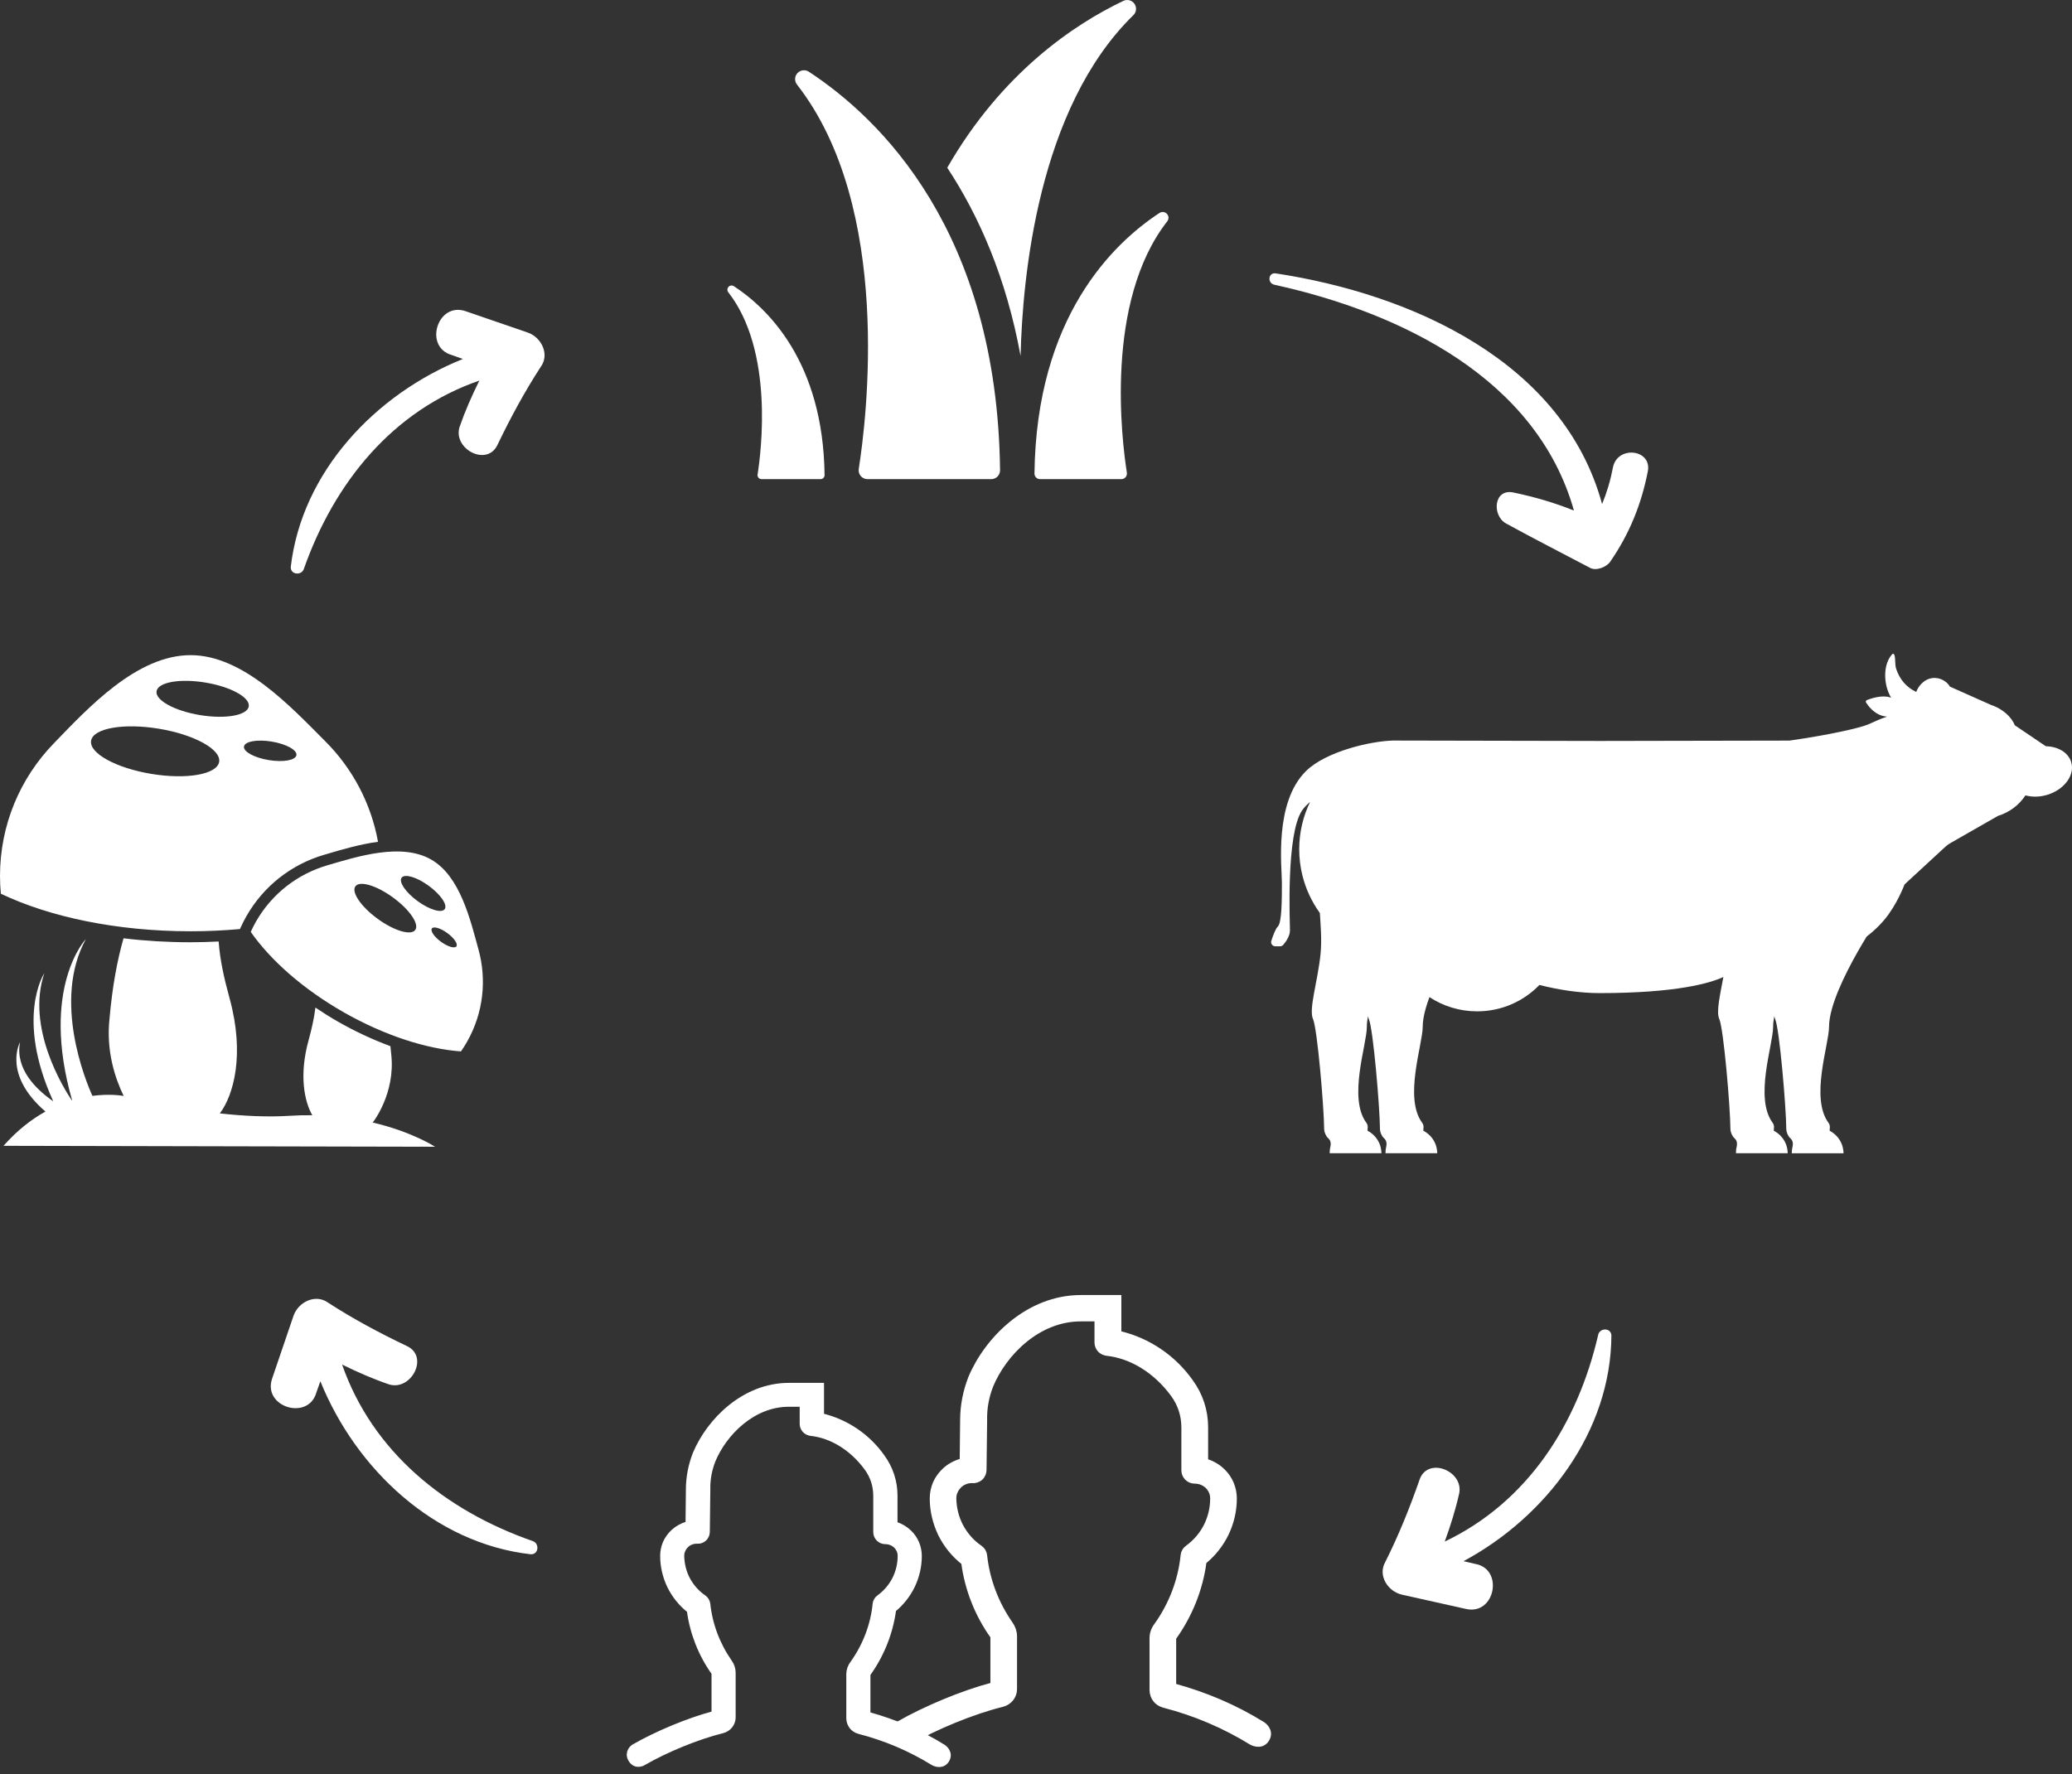 <svg width="202" height="173" viewBox="0 0 202 173" fill="none" xmlns="http://www.w3.org/2000/svg">
<rect x="0" y="0" width="202" height="173" fill="#333333" stroke="none"/>
<path d="M110.599 0.369C110.358 0.023 109.902 -0.097 109.521 0.084C104.708 2.379 97.661 7.101 92.349 16.355C95.428 21.031 98.097 27.05 99.497 34.714C99.68 27.055 101.199 10.548 110.492 1.48C110.795 1.186 110.839 0.716 110.599 0.369Z" fill="white"/>
<path d="M78.85 6.992C78.707 6.897 78.543 6.852 78.379 6.852C78.144 6.852 77.912 6.947 77.742 7.13C77.457 7.441 77.439 7.913 77.698 8.245C87.068 20.246 84.472 40.958 83.72 45.725C83.681 45.975 83.752 46.23 83.916 46.422C84.08 46.612 84.32 46.725 84.572 46.725H96.633C96.865 46.725 97.085 46.633 97.247 46.469C97.409 46.304 97.499 46.083 97.496 45.852C97.217 22.527 85.763 11.521 78.85 6.992Z" fill="white"/>
<path d="M71.549 27.909C71.382 27.799 71.159 27.826 71.023 27.973C70.887 28.121 70.878 28.344 71.002 28.502C75.445 34.191 74.215 44.011 73.857 46.271C73.838 46.39 73.873 46.5 73.949 46.592C74.027 46.683 74.142 46.725 74.261 46.725H79.979C80.087 46.725 80.192 46.691 80.269 46.614C80.347 46.537 80.389 46.436 80.388 46.326C80.256 35.268 74.827 30.056 71.549 27.909Z" fill="white"/>
<path d="M113.767 20.856C113.578 20.652 113.275 20.613 113.042 20.765C108.521 23.726 101.035 30.922 100.851 46.175C100.848 46.324 100.911 46.46 101.014 46.568C101.12 46.675 101.263 46.726 101.416 46.726H109.301C109.467 46.726 109.622 46.663 109.731 46.537C109.836 46.411 109.883 46.251 109.858 46.088C109.367 42.97 107.669 29.429 113.797 21.582C113.967 21.365 113.954 21.059 113.767 20.856Z" fill="white"/>
<path d="M201.914 74.293C201.62 73.364 200.621 72.795 199.448 72.77L196.42 70.723C196.168 70.079 195.558 69.425 194.705 68.99C194.505 68.889 194.296 68.801 194.078 68.73L190.099 66.956C189.698 66.286 188.867 65.947 188.082 66.189C187.514 66.364 187.001 66.929 186.815 67.475C185.847 67.011 185.192 66.263 184.839 65.162C184.703 64.73 184.849 63.661 184.511 63.758C183.742 64.537 183.612 66.002 184 67.22C184.09 67.509 184.214 67.779 184.361 68.029C184.312 68.019 184.272 68.009 184.247 68.001C183.449 67.746 182.361 68.128 182.003 68.266C181.905 68.303 181.867 68.42 181.922 68.508C182.127 68.831 182.651 69.53 183.449 69.785C183.619 69.84 183.794 69.868 183.965 69.881C183.048 70.199 182.843 70.341 182.106 70.651C181.267 71.001 178.263 71.68 174.45 72.22C168.685 72.231 155.973 72.255 155.973 72.255H155.965C155.965 72.255 135.834 72.214 135.83 72.215C133.587 72.266 129.257 73.294 127.336 75.177C124.188 78.265 124.973 84.552 124.973 86.097C124.973 87.642 124.973 89.96 124.58 90.346C124.337 90.585 124.094 91.271 123.94 91.757C123.859 92.016 124.059 92.279 124.337 92.279H124.789C124.913 92.279 125.028 92.225 125.105 92.133C125.331 91.873 125.758 91.305 125.758 90.73C125.758 89.956 125.365 81.355 126.938 79.036C127.122 78.768 127.375 78.488 127.718 78.204C127.04 79.602 126.661 81.166 126.661 82.816C126.661 83.682 126.767 84.528 126.964 85.335C127.293 86.685 127.881 87.934 128.673 89.033C128.747 90.185 128.876 91.654 128.742 93.02C128.473 95.674 127.569 98.41 128.004 99.365C128.426 100.294 129.074 107.925 129.092 110.089C129.096 110.399 129.254 110.78 129.472 110.977C129.949 111.41 129.626 111.881 129.639 112.256C129.634 112.323 129.63 112.39 129.63 112.458H129.689H134.625H134.675C134.675 112.342 134.667 112.224 134.645 112.111C134.606 111.83 134.521 111.566 134.393 111.328C134.156 110.875 133.782 110.503 133.323 110.266C133.298 110.062 133.434 109.795 133.203 109.483C131.408 107.047 133.259 101.84 133.254 100.136C133.254 99.816 133.294 99.465 133.365 99.093C133.384 99.196 133.41 99.287 133.446 99.366C133.868 100.295 134.516 107.926 134.533 110.09C134.538 110.4 134.695 110.781 134.913 110.978C135.39 111.411 135.068 111.882 135.081 112.257C135.075 112.324 135.072 112.391 135.072 112.459H135.131H140.065H140.117C140.117 112.343 140.108 112.225 140.086 112.112C140.048 111.831 139.963 111.567 139.835 111.329C139.598 110.876 139.223 110.504 138.765 110.267C138.74 110.063 138.875 109.795 138.645 109.484C136.849 107.048 138.7 101.841 138.7 100.137C138.7 99.605 138.807 98.991 138.994 98.333C139.095 97.977 139.218 97.609 139.358 97.233C140.686 98.11 142.285 98.621 144.006 98.621C146.4 98.621 148.556 97.632 150.077 96.048C152.001 96.536 154.017 96.843 155.963 96.843C155.965 96.843 155.967 96.843 155.97 96.843C155.971 96.843 155.972 96.843 155.973 96.843C163.471 96.838 166.727 95.865 168.011 95.276C167.675 97.095 167.302 98.685 167.612 99.366C168.034 100.295 168.682 107.926 168.699 110.09C168.704 110.4 168.861 110.781 169.079 110.978C169.556 111.411 169.235 111.882 169.247 112.257C169.241 112.324 169.238 112.391 169.238 112.46H169.297H174.232H174.283C174.283 112.343 174.275 112.226 174.253 112.113C174.214 111.832 174.129 111.568 174.001 111.33C173.764 110.877 173.389 110.505 172.931 110.268C172.906 110.064 173.042 109.796 172.811 109.485C171.016 107.049 172.867 101.842 172.862 100.138C172.862 99.816 172.902 99.462 172.975 99.086C172.994 99.192 173.02 99.287 173.058 99.368C173.48 100.297 174.128 107.928 174.146 110.092C174.15 110.402 174.308 110.783 174.525 110.98C174.982 111.395 174.706 111.845 174.693 112.212C174.685 112.294 174.679 112.378 174.679 112.461H174.743H179.678H179.724C179.724 112.344 179.716 112.227 179.694 112.113C179.656 111.833 179.571 111.569 179.442 111.331C179.206 110.88 178.833 110.509 178.377 110.271C178.351 110.067 178.488 109.798 178.257 109.486C176.462 107.05 178.313 101.842 178.313 100.139C178.313 99.607 178.419 98.993 178.607 98.335C179.27 95.983 180.915 93.072 181.983 91.327C182.31 91.078 182.626 90.809 182.927 90.52C182.935 90.512 182.942 90.505 182.951 90.497C183.032 90.418 183.113 90.337 183.193 90.254C183.243 90.203 183.292 90.153 183.341 90.101C183.377 90.061 183.414 90.021 183.45 89.981C183.523 89.901 183.594 89.821 183.665 89.739C183.675 89.727 183.685 89.716 183.695 89.704C183.697 89.702 183.699 89.699 183.701 89.696C184.941 88.233 185.674 86.245 185.674 86.245L189.641 82.583C189.795 82.441 189.96 82.32 190.144 82.215L194.785 79.561C195.932 79.21 196.857 78.481 197.463 77.56C198.103 77.736 198.854 77.732 199.608 77.502C201.282 76.985 202.315 75.549 201.914 74.293Z" fill="white"/>
<path d="M46.652 92.606C45.848 89.685 44.864 85.428 42.022 83.812C39.117 82.159 34.874 83.512 31.902 84.384C29.058 85.218 26.522 87.113 24.942 89.892C24.759 90.214 24.595 90.542 24.445 90.874C26.364 93.624 29.543 96.456 33.538 98.729C37.534 101.001 41.594 102.285 44.938 102.529C45.147 102.231 45.345 101.921 45.528 101.599C47.144 98.757 47.456 95.528 46.652 92.606ZM40.482 90.688C40.064 91.259 38.42 90.769 36.809 89.593C35.198 88.417 34.231 87 34.648 86.428C35.066 85.856 36.711 86.346 38.321 87.523C39.932 88.699 40.899 90.116 40.482 90.688ZM39.154 85.59C39.454 85.179 40.638 85.532 41.798 86.379C42.957 87.225 43.654 88.246 43.353 88.658C43.053 89.069 41.869 88.716 40.709 87.869C39.549 87.022 38.853 86.002 39.154 85.59ZM44.494 92.284C44.322 92.518 43.649 92.317 42.989 91.836C42.33 91.354 41.934 90.774 42.105 90.54C42.276 90.306 42.95 90.506 43.609 90.988C44.268 91.47 44.664 92.049 44.494 92.284ZM23.393 90.597L23.468 90.432C23.642 90.048 23.819 89.698 24.011 89.362C25.675 86.435 28.37 84.302 31.601 83.355L31.953 83.251C33.403 82.824 35.115 82.32 36.853 82.089C36.165 78.297 34.331 74.905 31.717 72.291C28.354 68.928 23.709 63.887 18.58 63.887C13.335 63.887 8.598 69.021 5.22 72.516C1.988 75.859 0 80.411 0 85.428C0 86.01 0.03 86.585 0.083 87.153C4.834 89.415 11.367 90.813 18.58 90.813C20.224 90.813 21.831 90.737 23.393 90.597ZM26.491 72.315C27.902 72.549 28.98 73.142 28.898 73.64C28.815 74.138 27.604 74.353 26.193 74.119C24.782 73.886 23.704 73.293 23.787 72.795C23.869 72.297 25.08 72.082 26.491 72.315ZM15.262 67.402C15.406 66.526 17.536 66.148 20.019 66.559C22.501 66.969 24.395 68.012 24.251 68.888C24.106 69.764 21.976 70.142 19.494 69.732C17.012 69.321 15.117 68.278 15.262 67.402ZM14.758 75.467C11.311 74.897 8.679 73.449 8.88 72.232C9.081 71.015 12.039 70.491 15.487 71.061C18.935 71.631 21.566 73.079 21.365 74.296C21.164 75.513 18.206 76.037 14.758 75.467ZM36.354 109.441C36.354 109.441 38.565 106.644 38.144 102.832C38.12 102.553 38.091 102.285 38.062 102.019C36.378 101.394 34.676 100.609 33.009 99.661C32.226 99.216 31.477 98.741 30.749 98.253C30.627 99.276 30.392 100.324 30.075 101.477C29.148 104.852 29.671 107.386 30.444 108.752C29.733 108.743 28.998 108.759 28.235 108.808C26.035 108.949 23.661 108.82 21.429 108.574C22.758 106.825 23.894 102.857 22.385 97.364C21.835 95.362 21.442 93.576 21.316 91.81C20.4 91.856 19.485 91.885 18.58 91.885C16.349 91.885 14.157 91.753 12.042 91.499C11.438 93.614 10.951 96.186 10.678 99.33C10.33 102.484 11.223 105.155 12.056 106.872C11.749 106.818 10.604 106.654 9.009 106.865C8.37 105.449 5.096 97.575 8.368 91.578C8.368 91.578 3.89 96.291 7.028 107.293C7.018 107.296 7.009 107.298 6.999 107.301C6.19 106.096 2.524 100.212 4.32 94.907C4.32 94.907 1.461 99.206 5.19 107.392C3.541 106.251 1.446 104.243 1.954 101.623C1.954 101.623 0.202 104.75 4.43 108.394C3.088 109.139 1.69 110.207 0.342 111.735L42.41 111.826C42.41 111.826 40.18 110.358 36.278 109.45L36.354 109.441Z" fill="white"/>
<path fill-rule="evenodd" clip-rule="evenodd" d="M113.522 166.039C116.582 166.83 119.437 168.042 122.13 169.698C122.13 169.698 122.879 170.122 123.273 169.51C123.713 168.837 122.981 168.367 122.981 168.367C120.315 166.711 117.463 165.499 114.43 164.664L114.165 164.591V159.64L114.238 159.537C115.774 157.397 116.771 154.91 117.122 152.303L117.136 152.158L117.251 152.068C118.129 151.349 118.848 150.429 119.331 149.419C119.815 148.408 120.08 147.266 120.08 146.14C120.08 145.673 119.991 145.215 119.815 144.792C119.639 144.368 119.375 143.97 119.04 143.649C118.629 143.238 118.103 142.93 117.546 142.755L117.281 142.682V139.178C117.281 137.624 116.798 136.147 115.877 134.885C114.254 132.587 111.853 130.947 109.1 130.288L108.822 130.215V126.787H105.364C100.357 126.787 96.432 130.755 94.878 134.448C94.365 135.753 94.103 137.114 94.103 138.505L94.06 142.635L93.795 142.725C93.209 142.887 92.683 143.179 92.242 143.589C91.891 143.927 91.613 144.308 91.421 144.745C91.232 145.186 91.142 145.653 91.142 146.136C91.142 147.292 91.421 148.435 91.917 149.475C92.431 150.515 93.176 151.439 94.084 152.154L94.2 152.244L94.213 152.389C94.55 154.91 95.501 157.324 96.982 159.404L97.055 159.494V164.502L96.776 164.575C93.891 165.336 90.218 166.876 87.655 168.357C87.655 168.357 87.025 168.768 87.436 169.44C87.847 170.112 88.489 169.688 88.489 169.688C91.066 168.195 94.756 166.668 97.671 165.952C97.949 165.88 98.197 165.717 98.373 165.499C98.548 165.28 98.651 165.002 98.651 164.724V159.563C98.651 159.183 98.518 158.802 98.283 158.48C96.879 156.46 95.998 154.132 95.736 151.701C95.723 151.598 95.693 151.495 95.634 151.393C95.574 151.303 95.501 151.217 95.415 151.157C94.594 150.601 93.921 149.839 93.451 148.961C92.984 148.084 92.749 147.1 92.732 146.12C92.732 145.855 92.775 145.593 92.894 145.345C92.997 145.096 93.159 144.878 93.348 144.686C93.537 144.497 93.772 144.348 94.021 144.262C94.269 144.159 94.547 144.116 94.812 144.129C94.945 144.142 95.047 144.116 95.15 144.086C95.253 144.056 95.339 143.997 95.428 143.924C95.501 143.851 95.574 143.761 95.604 143.675C95.647 143.573 95.677 143.47 95.677 143.367L95.736 138.505C95.706 137.333 95.912 136.164 96.352 135.034C97.684 131.812 101.069 128.357 105.358 128.357H107.203V130.921C107.203 131.109 107.276 131.301 107.408 131.447C107.54 131.593 107.716 131.682 107.921 131.712C110.412 131.977 112.843 133.471 114.572 135.829C115.304 136.826 115.672 137.982 115.672 139.197V143.387C115.672 143.593 115.761 143.798 115.907 143.944C116.053 144.089 116.258 144.179 116.476 144.179C116.476 144.179 116.476 144.179 116.49 144.179C117.016 144.179 117.516 144.384 117.894 144.735C118.083 144.924 118.232 145.146 118.335 145.381C118.437 145.616 118.48 145.878 118.48 146.143C118.48 147.11 118.245 148.077 117.808 148.942C117.367 149.806 116.708 150.568 115.92 151.137C115.831 151.197 115.758 151.283 115.701 151.373C115.642 151.462 115.612 151.561 115.599 151.681C115.35 154.171 114.426 156.586 112.962 158.636C112.697 158.974 112.568 159.355 112.568 159.749V164.816C112.568 165.095 112.671 165.373 112.833 165.591C112.995 165.803 113.244 165.962 113.522 166.039Z" fill="white" stroke="white"/>
<path fill-rule="evenodd" clip-rule="evenodd" d="M83.814 168.595C86.406 169.265 88.824 170.292 91.104 171.695C91.104 171.695 91.738 172.054 92.072 171.535C92.445 170.965 91.825 170.567 91.825 170.567C89.567 169.164 87.152 168.138 84.582 167.431L84.358 167.369V163.175L84.42 163.088C85.721 161.276 86.566 159.17 86.863 156.962L86.874 156.839L86.972 156.763C87.716 156.154 88.324 155.374 88.734 154.519C89.143 153.663 89.368 152.696 89.368 151.742C89.368 151.346 89.292 150.959 89.143 150.6C88.995 150.241 88.77 149.904 88.487 149.632C88.139 149.285 87.693 149.024 87.222 148.875L86.998 148.813V145.845C86.998 144.53 86.588 143.279 85.808 142.21C84.434 140.263 82.4 138.875 80.069 138.317L79.833 138.255V135.352H76.905C72.663 135.352 69.339 138.712 68.024 141.84C67.589 142.945 67.367 144.098 67.367 145.276L67.331 148.774L67.106 148.85C66.61 148.987 66.164 149.234 65.791 149.582C65.494 149.868 65.258 150.191 65.095 150.561C64.935 150.934 64.86 151.329 64.86 151.739C64.86 152.718 65.095 153.686 65.516 154.567C65.951 155.447 66.582 156.23 67.35 156.836L67.449 156.912L67.46 157.035C67.746 159.17 68.551 161.215 69.805 162.976L69.867 163.052V167.293L69.631 167.355C67.188 168 64.077 169.305 61.906 170.558C61.906 170.558 61.373 170.906 61.721 171.476C62.069 172.045 62.613 171.686 62.613 171.686C64.795 170.421 67.92 169.128 70.388 168.522C70.624 168.46 70.835 168.323 70.983 168.138C71.132 167.953 71.219 167.717 71.219 167.481V163.111C71.219 162.788 71.107 162.466 70.907 162.194C69.718 160.483 68.972 158.511 68.75 156.452C68.739 156.365 68.714 156.278 68.663 156.191C68.613 156.115 68.551 156.042 68.478 155.992C67.782 155.52 67.213 154.875 66.815 154.132C66.419 153.388 66.22 152.555 66.206 151.725C66.206 151.501 66.243 151.279 66.344 151.069C66.43 150.858 66.568 150.673 66.728 150.51C66.888 150.35 67.087 150.224 67.297 150.151C67.508 150.064 67.743 150.028 67.968 150.039C68.08 150.05 68.167 150.028 68.254 150.003C68.341 149.977 68.414 149.927 68.489 149.865C68.551 149.803 68.613 149.728 68.638 149.655C68.675 149.568 68.7 149.481 68.7 149.394L68.75 145.276C68.725 144.283 68.899 143.293 69.272 142.336C70.4 139.607 73.266 136.681 76.899 136.681H78.462V138.852C78.462 139.012 78.523 139.175 78.635 139.298C78.748 139.422 78.896 139.498 79.07 139.523C81.18 139.747 83.239 141.012 84.703 143.01C85.323 143.854 85.634 144.833 85.634 145.862V149.411C85.634 149.585 85.71 149.759 85.833 149.882C85.957 150.005 86.131 150.081 86.316 150.081C86.316 150.081 86.316 150.081 86.327 150.081C86.773 150.081 87.197 150.255 87.516 150.552C87.676 150.712 87.803 150.9 87.89 151.099C87.977 151.299 88.013 151.52 88.013 151.745C88.013 152.564 87.814 153.383 87.444 154.115C87.07 154.847 86.512 155.492 85.845 155.975C85.769 156.025 85.707 156.098 85.659 156.174C85.609 156.25 85.584 156.334 85.573 156.435C85.362 158.544 84.579 160.589 83.34 162.325C83.115 162.612 83.006 162.934 83.006 163.268V167.56C83.006 167.795 83.093 168.031 83.23 168.216C83.368 168.396 83.578 168.53 83.814 168.595Z" fill="white" stroke="white"/>
<path d="M142.915 156.897C140.845 156.445 138.729 155.953 136.659 155.501C135.276 155.171 134.32 153.622 135.039 152.341C136.347 149.744 137.435 147.035 138.394 144.292C139.173 142.029 142.666 143.403 142.265 145.597C141.908 147.194 141.42 148.757 140.849 150.326C148.87 146.502 153.788 138.941 155.816 130.134C155.984 129.485 157.044 129.454 157.096 130.215C157.06 139.565 150.751 147.902 142.68 152.239C143.069 152.34 143.413 152.401 143.803 152.502C146.64 152.986 145.765 157.55 142.915 156.897Z" fill="white"/>
<path d="M45.41 30.352C47.417 31.032 49.465 31.756 51.472 32.436C52.809 32.917 53.587 34.563 52.73 35.756C51.141 38.191 49.758 40.763 48.5 43.382C47.474 45.544 44.155 43.79 44.798 41.653C45.331 40.106 45.989 38.607 46.732 37.112C38.335 40.019 32.606 46.986 29.61 55.513C29.371 56.139 28.314 56.051 28.347 55.289C29.423 46.001 36.621 38.418 45.125 35.007C44.75 34.863 44.414 34.764 44.039 34.62C41.273 33.823 42.651 29.385 45.41 30.352Z" fill="white"/>
<path d="M26.534 134.421C27.214 132.393 27.939 130.324 28.619 128.297C29.101 126.946 30.759 126.156 31.966 127.018C34.428 128.614 37.027 130.003 39.673 131.264C41.858 132.293 40.098 135.648 37.94 135.005C36.377 134.472 34.863 133.812 33.351 133.066C36.309 141.532 43.357 147.293 51.97 150.292C52.602 150.531 52.517 151.598 51.748 151.567C42.372 150.508 34.699 143.266 31.232 134.694C31.088 135.073 30.989 135.412 30.845 135.792C30.049 138.585 25.566 137.207 26.534 134.421Z" fill="white"/>
<path d="M157.249 45.57C157.689 43.427 161.023 43.796 160.654 45.928C160.019 49.193 158.852 52.065 156.97 54.79C156.578 55.323 155.613 55.688 155.02 55.377C152.288 53.934 149.526 52.531 146.824 51.046C145.432 50.274 145.614 47.624 147.532 48.025C149.562 48.446 151.543 49.02 153.444 49.788C149.822 36.934 136.607 30.486 124.249 27.769C123.535 27.622 123.628 26.552 124.372 26.658C137.682 28.684 152.415 35.303 156.189 49.154C156.668 47.989 157.005 46.845 157.249 45.57Z" fill="white"/>
</svg>
